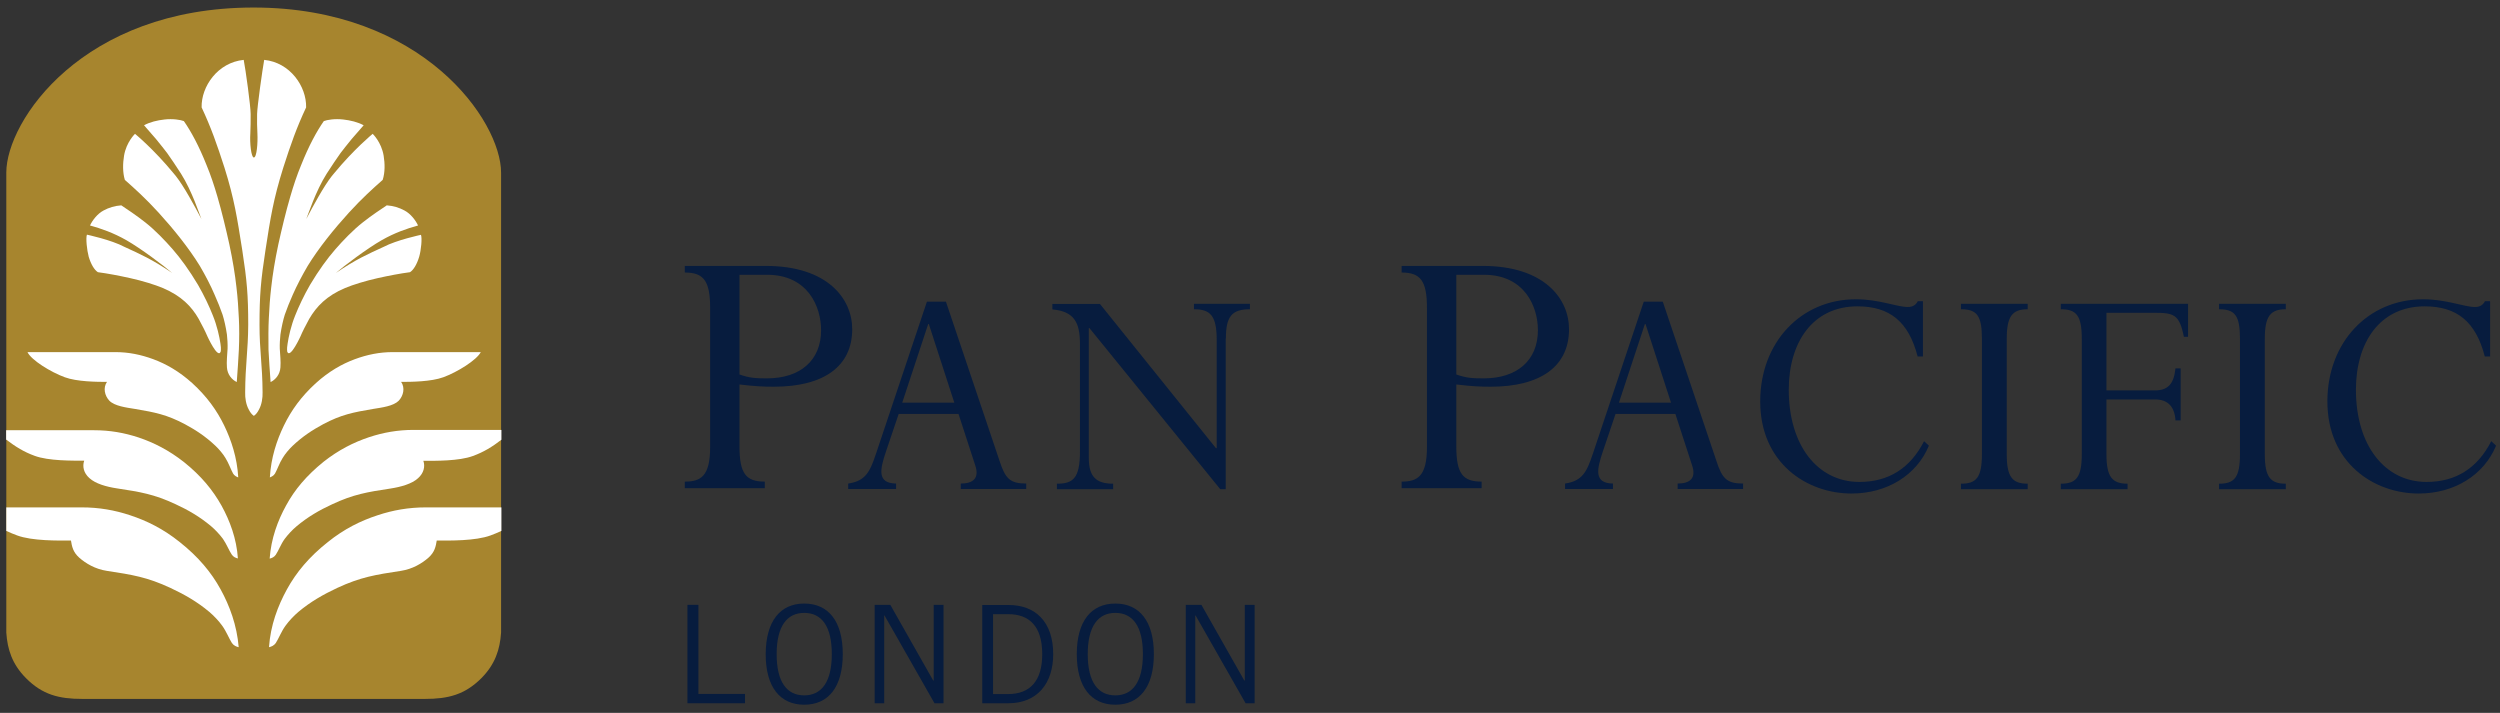 <?xml version="1.0" encoding="UTF-8"?>
<svg xmlns="http://www.w3.org/2000/svg" width="256" height="73" viewBox="0 0 256 73" fill="none">
  <rect x="0" y="0" width="256" height="73" fill="#333333" stroke="none"/>
  <path d="M0.645 17.679V64.773C0.76 66.521 1.256 68.022 2.659 69.441C4.344 71.14 6.045 71.569 8.423 71.569H43.516C45.894 71.569 47.595 71.14 49.296 69.441C50.7 68.022 51.195 66.521 51.311 64.773V17.679C51.311 12.4 43.318 0.771 25.961 0.771C8.439 0.771 0.645 12.4 0.645 17.679Z" fill="#A7852E"></path>
  <path d="M29.38 60.352C30.338 58.604 31.659 57.02 33.575 55.502C35.259 54.15 36.944 53.325 38.661 52.764C40.246 52.236 41.848 51.956 43.615 51.956H51.344V54.364C50.998 54.529 50.601 54.694 50.238 54.826C48.685 55.404 46.027 55.354 44.722 55.354C44.623 55.948 44.524 56.525 43.88 57.102C43.203 57.696 42.245 58.274 41.056 58.455C38.446 58.851 36.911 59.098 34.532 60.204C33.129 60.863 31.808 61.606 30.552 62.661C30.123 63.024 29.595 63.569 29.231 64.08C28.802 64.674 28.538 65.383 28.241 65.845C28.059 66.109 27.778 66.224 27.547 66.274C27.695 64.031 28.455 62.035 29.38 60.352Z" fill="white"></path>
  <path d="M25.996 16.128C26.294 16.128 26.409 14.611 26.36 13.687C26.327 13.291 26.31 12.153 26.327 11.675C26.343 10.867 26.872 7.139 27.053 6.132C29.712 6.396 31.396 8.854 31.347 10.998C30.373 13.077 29.778 14.759 29.002 17.184C27.994 20.401 27.697 22.281 27.185 25.613C26.706 28.714 26.574 30.232 26.574 33.267C26.574 35.923 26.872 37.341 26.888 40.178C26.905 40.739 26.805 41.416 26.525 41.927C26.376 42.224 26.211 42.438 25.996 42.587C25.782 42.438 25.616 42.224 25.468 41.927C25.187 41.416 25.088 40.739 25.105 40.178C25.121 37.341 25.402 35.939 25.418 33.267C25.418 30.232 25.286 28.714 24.807 25.613C24.279 22.281 23.998 20.401 22.991 17.184C22.215 14.776 21.62 13.077 20.646 10.998C20.596 8.854 22.297 6.396 24.956 6.132C25.154 7.139 25.666 10.867 25.666 11.675C25.683 12.17 25.649 13.291 25.633 13.687C25.567 14.611 25.715 16.128 25.996 16.128Z" fill="white"></path>
  <path d="M51.345 45.028C50.387 45.77 49.511 46.298 48.422 46.694C47.001 47.222 44.557 47.189 43.352 47.189C43.55 47.766 43.401 48.443 42.807 48.97C42.179 49.548 41.056 49.861 39.983 50.026C37.588 50.389 36.184 50.62 34.004 51.643C32.716 52.236 31.511 52.929 30.355 53.903C29.958 54.232 29.479 54.744 29.149 55.189C28.753 55.733 28.522 56.393 28.241 56.806C28.076 57.053 27.828 57.152 27.613 57.202C27.762 55.14 28.439 53.309 29.298 51.758C30.173 50.142 31.379 48.706 33.129 47.288C34.681 46.067 36.217 45.292 37.803 44.764C39.256 44.286 40.726 44.022 42.344 44.022H51.345V45.028Z" fill="white"></path>
  <path d="M22.692 51.791C21.8 50.191 20.611 48.739 18.844 47.321C17.292 46.1 15.756 45.325 14.187 44.797C12.734 44.319 11.264 44.055 9.629 44.055H0.629V45.011C1.603 45.754 2.462 46.282 3.552 46.678C4.972 47.205 7.416 47.172 8.622 47.172C8.424 47.75 8.556 48.426 9.15 48.954C9.778 49.531 10.884 49.845 11.974 50.01C14.369 50.373 15.773 50.603 17.969 51.626C19.257 52.22 20.463 52.913 21.619 53.886C22.015 54.216 22.494 54.727 22.824 55.173C23.204 55.717 23.452 56.377 23.733 56.789C23.898 57.036 24.146 57.136 24.36 57.185C24.228 55.156 23.535 53.325 22.692 51.791Z" fill="white"></path>
  <path d="M22.592 60.352C21.634 58.604 20.313 57.02 18.398 55.502C16.713 54.15 15.029 53.325 13.328 52.764C11.742 52.236 10.14 51.956 8.373 51.956H0.645V54.364C0.991 54.529 1.388 54.694 1.751 54.826C3.303 55.404 5.962 55.354 7.267 55.354C7.366 55.948 7.465 56.525 8.109 57.102C8.786 57.696 9.744 58.274 10.933 58.455C13.542 58.851 15.078 59.098 17.456 60.204C18.86 60.863 20.181 61.606 21.436 62.661C21.866 63.024 22.394 63.569 22.758 64.08C23.187 64.674 23.451 65.383 23.748 65.845C23.93 66.109 24.211 66.224 24.442 66.274C24.26 64.031 23.517 62.035 22.592 60.352Z" fill="white"></path>
  <path d="M45.402 38.628C44.147 39.09 42.099 39.106 41.076 39.106C41.489 39.7 41.323 40.508 40.828 41.036C40.283 41.581 39.127 41.729 38.202 41.877C36.154 42.224 34.949 42.455 33.083 43.444C31.976 44.038 30.952 44.715 29.961 45.655C29.615 45.985 29.202 46.463 28.938 46.908C28.607 47.436 28.392 48.08 28.161 48.492C28.013 48.723 27.798 48.822 27.633 48.888C27.748 46.859 28.343 45.078 29.07 43.577C29.829 42.01 30.853 40.591 32.356 39.222C33.677 38.034 34.998 37.275 36.336 36.781C37.591 36.319 38.846 36.055 40.233 36.055H49.234C48.804 36.879 46.839 38.1 45.402 38.628Z" fill="white"></path>
  <path d="M6.627 38.628C7.866 39.09 9.93 39.106 10.954 39.106C10.541 39.7 10.706 40.508 11.202 41.036C11.747 41.581 12.903 41.729 13.828 41.877C15.876 42.224 17.081 42.455 18.947 43.444C20.054 44.038 21.078 44.715 22.068 45.655C22.415 45.985 22.828 46.463 23.092 46.908C23.423 47.436 23.637 48.08 23.869 48.492C24.001 48.723 24.232 48.822 24.397 48.888C24.281 46.859 23.687 45.078 22.96 43.577C22.201 42.01 21.177 40.591 19.674 39.222C18.353 38.034 17.032 37.275 15.694 36.781C14.439 36.319 13.184 36.055 11.796 36.055H2.812C3.209 36.879 5.191 38.1 6.627 38.628Z" fill="white"></path>
  <path d="M24.46 32.607C24.41 31.552 24.344 30.512 24.212 29.407C24.064 28.071 23.832 26.652 23.485 25.019C23.122 23.386 22.726 21.72 22.264 20.137C21.933 18.999 21.57 17.91 21.157 16.92C20.364 14.924 19.555 13.44 18.828 12.401C18.498 12.269 17.689 12.137 16.847 12.236C16.104 12.318 15.344 12.499 14.749 12.829C15.179 13.308 15.575 13.77 15.971 14.232C16.45 14.825 16.88 15.353 17.111 15.667C17.408 16.079 18.102 17.102 18.531 17.778C19.687 19.609 20.414 21.935 20.628 22.43C19.935 21.11 18.828 19.065 18.019 18.042C17.986 17.992 17.854 17.828 17.788 17.762C15.724 15.254 13.825 13.704 13.825 13.704C13.825 13.704 12.933 14.545 12.702 15.947C12.569 16.739 12.553 17.663 12.784 18.421C13.775 19.296 14.898 20.302 16.252 21.786C17.755 23.436 19.34 25.399 20.463 27.23C21.041 28.219 21.57 29.226 21.983 30.199C22.297 30.908 22.577 31.601 22.792 32.228C22.957 32.756 23.122 33.465 23.238 34.257C23.287 34.669 23.32 35.296 23.304 35.708C23.271 36.286 23.188 37.044 23.238 37.622C23.287 38.347 23.733 38.875 24.245 39.123C24.328 37.935 24.41 36.896 24.46 35.807C24.509 34.686 24.509 33.547 24.46 32.607Z" fill="white"></path>
  <path d="M27.527 32.607C27.577 31.552 27.643 30.512 27.775 29.407C27.924 28.071 28.155 26.652 28.502 25.019C28.865 23.386 29.261 21.72 29.724 20.137C30.054 18.999 30.417 17.91 30.83 16.92C31.623 14.924 32.432 13.44 33.159 12.401C33.489 12.269 34.298 12.137 35.141 12.236C35.867 12.318 36.643 12.499 37.238 12.829C36.808 13.308 36.412 13.77 36.016 14.232C35.537 14.825 35.107 15.353 34.876 15.667C34.579 16.079 33.885 17.102 33.456 17.778C32.3 19.609 31.573 21.935 31.359 22.43C32.052 21.11 33.159 19.065 33.968 18.042C34.001 17.992 34.133 17.828 34.199 17.762C36.264 15.254 38.163 13.704 38.163 13.704C38.163 13.704 39.054 14.545 39.286 15.947C39.418 16.739 39.434 17.663 39.187 18.421C38.196 19.296 37.073 20.302 35.718 21.786C34.216 23.436 32.63 25.399 31.507 27.23C30.929 28.219 30.401 29.226 29.971 30.199C29.658 30.908 29.377 31.601 29.162 32.228C28.997 32.756 28.832 33.465 28.716 34.257C28.667 34.669 28.634 35.296 28.65 35.708C28.683 36.286 28.766 37.044 28.716 37.622C28.667 38.347 28.221 38.875 27.709 39.123C27.626 37.935 27.544 36.896 27.494 35.807C27.478 34.686 27.478 33.547 27.527 32.607Z" fill="white"></path>
  <path d="M22.575 35.197C22.476 34.504 22.228 33.366 21.799 32.31C21.436 31.386 20.907 30.265 20.28 29.176C19.388 27.675 18.48 26.438 17.687 25.531C16.927 24.656 15.87 23.551 14.88 22.776C13.922 22.017 12.98 21.407 12.419 21.027C11.742 21.077 11.147 21.258 10.602 21.555C9.975 21.885 9.463 22.561 9.215 23.089C10.354 23.403 11.593 23.832 12.931 24.59C14.434 25.448 16.779 27.213 17.637 27.955C15.54 26.537 14.4 26.042 12.749 25.283C11.395 24.557 8.901 24.03 8.901 24.03C8.769 24.376 8.901 25.613 9.083 26.289C9.314 27.065 9.661 27.642 10.024 27.873C11.032 28.005 12.155 28.219 13.344 28.483C14.549 28.747 15.887 29.16 16.663 29.489C18.579 30.298 19.619 31.386 20.346 32.657C20.643 33.184 21.105 34.108 21.221 34.405C21.221 34.405 22.294 36.78 22.592 36.022C22.592 36.022 22.674 35.774 22.575 35.197Z" fill="white"></path>
  <path d="M29.449 35.197C29.548 34.504 29.796 33.366 30.225 32.31C30.589 31.387 31.117 30.265 31.745 29.176C32.636 27.675 33.545 26.438 34.337 25.531C35.097 24.657 36.154 23.551 37.145 22.776C38.103 22.017 39.044 21.407 39.606 21.027C40.283 21.077 40.877 21.259 41.422 21.555C42.05 21.885 42.562 22.562 42.809 23.089C41.67 23.403 40.431 23.832 39.094 24.59C37.591 25.448 35.246 27.213 34.387 27.956C36.484 26.537 37.624 26.042 39.275 25.283C40.613 24.574 43.107 24.046 43.107 24.046C43.239 24.392 43.123 25.613 42.925 26.29C42.694 27.065 42.347 27.642 41.984 27.873C40.976 28.005 39.853 28.219 38.664 28.483C37.475 28.747 36.121 29.16 35.345 29.49C33.429 30.298 32.405 31.387 31.662 32.657C31.365 33.184 30.902 34.108 30.787 34.405C30.787 34.405 29.713 36.78 29.416 36.022C29.416 36.022 29.35 35.774 29.449 35.197Z" fill="white"></path>
  <path fill-rule="evenodd" clip-rule="evenodd" d="M75.723 28.137H78.547C82.726 28.137 84.08 31.403 84.08 33.811C84.08 36.912 81.933 38.743 78.547 38.743C77.358 38.743 76.764 38.71 75.723 38.347V28.137ZM75.723 39.37C77.391 39.568 78.234 39.601 79.225 39.601C84.394 39.601 87.267 37.49 87.267 33.712C87.267 30.578 84.724 27.23 78.432 27.23H70.125V27.906C72.041 27.906 72.718 28.747 72.718 31.518V45.787C72.718 48.805 71.727 49.317 70.125 49.317V49.993H78.316V49.317C76.4 49.317 75.723 48.525 75.723 45.704V39.37Z" fill="#071C3E"></path>
  <path fill-rule="evenodd" clip-rule="evenodd" d="M97.722 41.234H92.388L95.047 33.184H95.113L97.722 41.234ZM99.869 47.667C100.298 48.954 99.671 49.515 98.383 49.515V50.075H105.087V49.515C103.403 49.515 102.941 48.987 102.363 47.222L96.863 30.892H94.915L89.679 46.529C89.085 48.278 88.656 49.251 86.856 49.515V50.075H91.76V49.515C89.778 49.482 90.109 48.063 90.736 46.199L92.025 42.389H98.151L99.869 47.667Z" fill="#071C3E"></path>
  <path d="M125.531 34.653C125.531 32.426 126.126 31.667 127.992 31.667V31.106H122.261V31.667C123.913 31.667 124.59 32.294 124.59 34.785V45.886H124.507L112.633 31.123H107.762V31.683C110.024 31.881 110.586 33.069 110.586 35.197V46.282C110.586 49.036 109.826 49.531 108.224 49.531V50.092H113.988V49.531C112.27 49.531 111.494 48.838 111.494 46.908V33.597H111.56L124.953 50.092H125.515V34.653" fill="#071C3E"></path>
  <path fill-rule="evenodd" clip-rule="evenodd" d="M149.126 28.137H151.95C156.128 28.137 157.482 31.403 157.482 33.811C157.482 36.912 155.335 38.743 151.95 38.743C150.761 38.743 150.166 38.71 149.126 38.347V28.137ZM149.126 39.37C150.794 39.568 151.636 39.601 152.627 39.601C157.796 39.601 160.669 37.49 160.669 33.712C160.669 30.578 158.126 27.23 151.834 27.23H143.527V27.906C145.443 27.906 146.12 28.747 146.12 31.518V45.787C146.12 48.805 145.129 49.317 143.527 49.317V49.993H151.719V49.317C149.803 49.317 149.126 48.525 149.126 45.704V39.37Z" fill="#071C3E"></path>
  <path fill-rule="evenodd" clip-rule="evenodd" d="M171.112 41.234H165.778L168.436 33.184H168.502L171.112 41.234ZM173.275 47.667C173.705 48.954 173.077 49.515 171.789 49.515V50.075H178.494V49.515C176.809 49.515 176.347 48.987 175.769 47.222L170.27 30.892H168.321L163.086 46.529C162.491 48.278 162.062 49.251 160.262 49.515V50.075H165.167V49.515C163.185 49.482 163.515 48.063 164.143 46.199L165.431 42.389H171.558L173.275 47.667Z" fill="#071C3E"></path>
  <path d="M196.909 36.5V30.842H196.381C196.183 31.238 195.852 31.436 195.357 31.436C194.234 31.436 192.434 30.644 190.056 30.644C184.391 30.644 180.246 35.081 180.246 41.102C180.246 47.42 185.019 50.537 189.593 50.537C193.243 50.537 196.265 48.657 197.52 45.638L197.025 45.176C195.605 47.964 193.375 49.35 190.403 49.35C186.125 49.35 183.169 45.605 183.169 39.914C183.169 35.048 185.63 31.37 190.204 31.37C193.491 31.37 195.439 32.92 196.364 36.5H196.909Z" fill="#071C3E"></path>
  <path d="M205.491 34.685C205.491 32.393 206.052 31.667 207.638 31.667V31.106H200.801V31.667C202.419 31.667 202.948 32.294 202.948 34.685V46.513C202.948 48.937 202.353 49.531 200.801 49.531V50.092H207.638V49.531C206.052 49.531 205.491 48.838 205.491 46.513V34.685Z" fill="#071C3E"></path>
  <path d="M215.701 40.904H220.705C222.026 40.904 222.687 41.696 222.769 43.049H223.298V37.721H222.769C222.604 39.238 222.076 39.98 220.639 39.98H215.701V32.03H220.54C222.587 32.03 223.166 32.162 223.628 34.488H224.057V31.106H211.027V31.667C212.613 31.667 213.174 32.294 213.174 34.685V46.513C213.174 48.871 212.613 49.531 211.027 49.531V50.092H217.864V49.531C216.279 49.531 215.701 48.838 215.701 46.513V40.904Z" fill="#071C3E"></path>
  <path d="M231.917 34.685C231.917 32.393 232.478 31.667 234.064 31.667V31.106H227.227V31.667C228.845 31.667 229.373 32.294 229.373 34.685V46.513C229.373 48.937 228.779 49.531 227.227 49.531V50.092H234.064V49.531C232.478 49.531 231.917 48.838 231.917 46.513V34.685Z" fill="#071C3E"></path>
  <path d="M254.987 36.5V30.842H254.459C254.261 31.238 253.93 31.436 253.435 31.436C252.312 31.436 250.512 30.644 248.134 30.644C242.469 30.644 238.324 35.081 238.324 41.102C238.324 47.42 243.097 50.537 247.671 50.537C251.321 50.537 254.343 48.657 255.598 45.638L255.103 45.176C253.683 47.964 251.453 49.35 248.481 49.35C244.203 49.35 241.247 45.605 241.247 39.914C241.247 35.048 243.708 31.37 248.282 31.37C251.569 31.37 253.518 32.92 254.442 36.5H254.987Z" fill="#071C3E"></path>
  <path d="M70.394 72.014V61.936H71.517V71.058H76.29V72.014H70.394Z" fill="#071C3E"></path>
  <path d="M82.353 61.804C84.83 61.804 86.3 63.618 86.3 66.983C86.3 70.348 84.83 72.163 82.353 72.163C79.876 72.163 78.406 70.348 78.406 66.983C78.423 63.618 79.876 61.804 82.353 61.804ZM82.353 71.206C84.12 71.206 85.177 69.837 85.177 66.983C85.177 64.129 84.137 62.76 82.353 62.76C80.586 62.76 79.529 64.129 79.529 66.983C79.529 69.853 80.586 71.206 82.353 71.206Z" fill="#071C3E"></path>
  <path d="M89.566 72.014V61.936H91.168L95.561 69.688H95.611V61.936H96.618V72.014H95.693L90.574 63.024H90.541V72.014H89.566Z" fill="#071C3E"></path>
  <path d="M100.582 61.952H103.29C106.032 61.952 107.848 63.684 107.848 66.983C107.848 69.936 106.263 72.014 103.241 72.014H100.582V61.952ZM101.705 71.074H103.208C105.52 71.074 106.725 69.688 106.725 66.983C106.725 64.047 105.322 62.892 103.257 62.892H101.689V71.074H101.705Z" fill="#071C3E"></path>
  <path d="M114.209 61.804C116.686 61.804 118.156 63.618 118.156 66.983C118.156 70.348 116.686 72.163 114.209 72.163C111.732 72.163 110.262 70.348 110.262 66.983C110.262 63.618 111.732 61.804 114.209 61.804ZM114.209 71.206C115.976 71.206 117.033 69.837 117.033 66.983C117.033 64.129 115.992 62.76 114.209 62.76C112.442 62.76 111.385 64.129 111.385 66.983C111.385 69.853 112.442 71.206 114.209 71.206Z" fill="#071C3E"></path>
  <path d="M121.422 72.014V61.936H123.024L127.417 69.688H127.466V61.936H128.474V72.014H127.549L122.429 63.024H122.396V72.014H121.422Z" fill="#071C3E"></path>
</svg>
